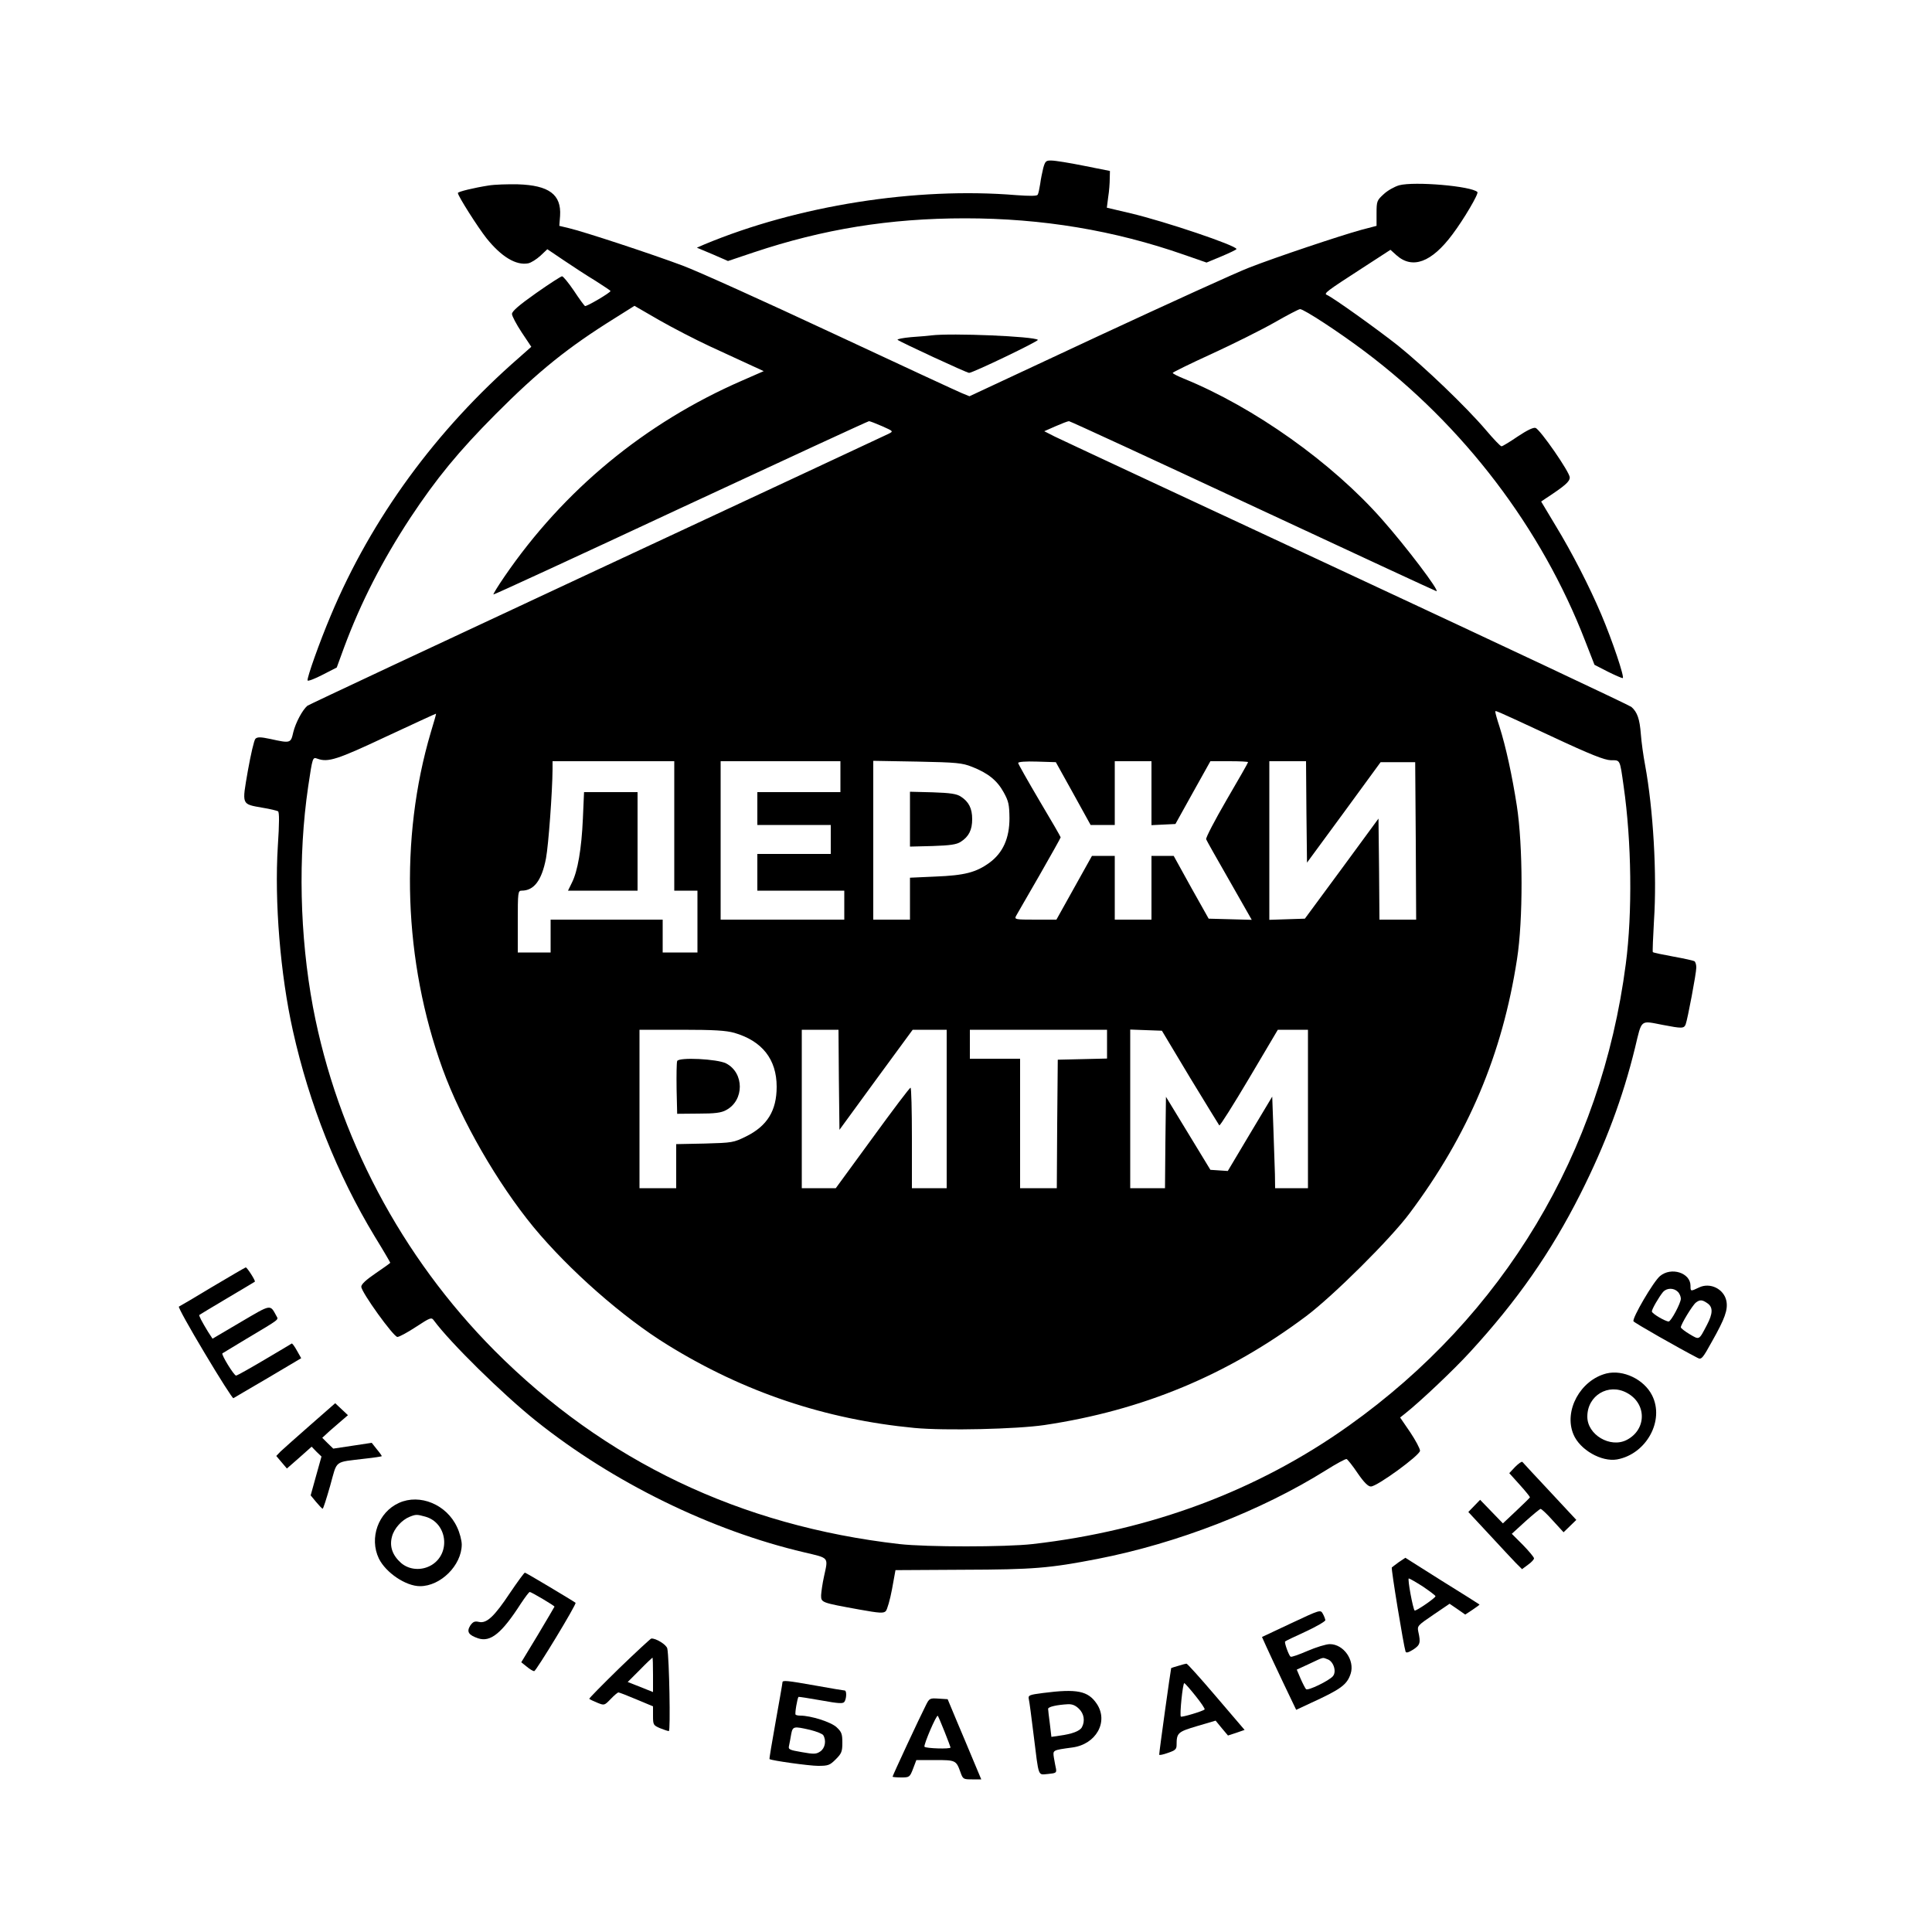 <?xml version="1.0" encoding="UTF-8" standalone="no"?> <svg xmlns="http://www.w3.org/2000/svg" version="1.0" width="1000pt" height="1000pt" viewBox="0 0 1000 1000" preserveAspectRatio="xMidYMid meet"><g transform="translate(0,1000) scale(0.1,-0.1)" fill="#000000" stroke="none"><path d="M5400 9131 c-5 -21 -13 -58 -16 -83 -4 -25 -9 -50 -13 -56 -4 -7 -41 -7 -111 -2 -519 43 -1132 -54 -1614 -255 l-39 -17 81 -34 80 -35 134 45 c359 120 702 176 1093 176 399 0 772 -62 1135 -189 l115 -40 77 32 c43 18 78 35 78 38 0 18 -370 143 -548 185 l-123 29 7 55 c5 30 8 73 8 95 l1 40 -135 27 c-74 15 -149 27 -167 27 -29 1 -33 -3 -43 -38z"></path><path d="M2530 9040 c-77 -12 -160 -32 -160 -39 0 -15 103 -177 148 -234 77 -96 153 -142 216 -130 15 3 43 21 63 39 l36 34 86 -58 c47 -32 121 -80 164 -106 42 -27 77 -50 77 -52 0 -9 -125 -82 -132 -78 -5 3 -31 39 -58 80 -28 41 -55 74 -61 74 -5 0 -66 -39 -134 -87 -88 -62 -125 -94 -125 -108 0 -11 23 -54 50 -95 l50 -75 -62 -55 c-430 -374 -766 -834 -976 -1336 -58 -137 -124 -323 -120 -336 2 -5 36 8 77 29 l74 38 38 104 c87 234 198 450 343 671 135 204 250 344 441 536 223 224 375 346 614 495 l105 66 128 -74 c70 -40 188 -101 261 -135 72 -33 165 -76 206 -95 l74 -34 -112 -49 c-503 -219 -924 -567 -1231 -1016 -33 -48 -58 -89 -56 -91 2 -2 438 199 969 447 531 247 970 450 975 450 5 0 36 -12 68 -26 58 -26 59 -26 34 -39 -14 -7 -693 -324 -1510 -705 -817 -381 -1491 -697 -1499 -703 -26 -22 -61 -88 -73 -137 -13 -57 -14 -58 -118 -35 -52 11 -68 11 -78 1 -7 -7 -24 -81 -39 -165 -31 -180 -35 -172 77 -192 38 -6 73 -15 79 -18 7 -5 7 -60 -1 -181 -18 -287 13 -664 78 -955 85 -381 229 -743 423 -1064 45 -73 81 -135 81 -137 0 -2 -34 -26 -75 -54 -50 -34 -75 -57 -75 -70 0 -28 167 -260 187 -260 9 0 52 23 96 52 75 49 80 51 93 33 84 -114 354 -380 529 -520 398 -318 906 -567 1388 -680 131 -31 124 -23 102 -125 -8 -36 -14 -79 -15 -97 0 -38 0 -38 198 -74 106 -19 125 -20 137 -8 7 8 22 59 32 113 l18 99 350 2 c365 1 447 8 695 56 415 81 847 249 1183 459 54 34 102 60 107 58 5 -2 31 -34 57 -73 33 -48 55 -70 69 -69 32 0 254 162 254 185 0 11 -23 54 -51 96 l-52 76 24 19 c81 64 255 229 339 321 243 265 417 514 570 817 130 258 220 499 283 757 36 150 25 141 144 118 99 -19 109 -19 118 3 10 27 55 264 55 294 0 15 -4 29 -10 33 -5 3 -54 14 -110 24 -55 10 -103 20 -105 23 -2 2 1 76 6 163 16 240 -4 577 -46 805 -9 47 -19 119 -22 160 -6 78 -18 114 -49 141 -11 9 -674 321 -1474 694 -800 373 -1480 690 -1510 705 l-55 28 59 26 c32 14 63 26 69 26 6 0 435 -198 953 -440 519 -242 946 -440 949 -440 18 0 -158 232 -282 372 -259 294 -662 580 -1025 728 -32 13 -58 26 -58 30 0 3 91 48 203 99 111 51 257 124 324 162 66 38 126 69 132 69 20 0 202 -119 336 -220 511 -384 914 -913 1140 -1498 l48 -123 68 -35 c38 -19 73 -34 78 -34 12 0 -54 196 -111 330 -61 144 -152 321 -236 459 l-75 125 22 15 c102 67 126 88 126 110 0 27 -153 248 -177 256 -11 4 -44 -12 -92 -44 -41 -28 -79 -51 -84 -51 -6 0 -41 37 -80 83 -102 120 -319 328 -457 439 -105 83 -335 248 -368 262 -16 7 1 20 179 135 l151 98 31 -28 c83 -74 182 -37 290 108 58 77 137 211 129 219 -31 31 -326 56 -405 35 -24 -7 -60 -27 -80 -46 -35 -32 -37 -36 -37 -99 l0 -65 -80 -21 c-106 -29 -441 -141 -579 -195 -61 -23 -412 -183 -780 -354 l-668 -312 -37 15 c-20 8 -322 148 -671 311 -349 163 -698 321 -776 350 -157 59 -512 176 -589 194 l-50 12 4 52 c7 110 -57 158 -219 163 -52 1 -120 -1 -150 -6z m5500 -2851 c205 -96 275 -123 308 -124 49 0 46 7 66 -135 41 -285 46 -654 11 -920 -127 -977 -632 -1819 -1433 -2389 -473 -337 -1025 -543 -1637 -613 -142 -16 -548 -16 -690 0 -823 94 -1525 429 -2095 1001 -483 486 -814 1112 -940 1778 -69 370 -78 780 -25 1141 23 154 23 154 48 145 55 -20 102 -5 357 115 140 65 256 119 257 118 1 -1 -11 -44 -27 -96 -163 -550 -141 -1187 61 -1743 97 -267 283 -590 471 -819 183 -221 462 -467 693 -609 396 -245 818 -386 1278 -430 159 -15 531 -6 673 15 509 76 948 259 1354 563 141 106 437 400 536 533 304 406 480 823 556 1315 32 204 31 588 -1 795 -24 154 -56 303 -90 410 -12 36 -21 69 -21 74 0 10 -24 21 290 -125z m-4540 -464 l0 -335 60 0 60 0 0 -160 0 -160 -90 0 -90 0 0 85 0 85 -290 0 -290 0 0 -85 0 -85 -85 0 -85 0 0 160 c0 152 1 160 20 160 64 0 104 53 126 167 13 69 33 344 34 461 l0 42 315 0 315 0 0 -335z m860 255 l0 -80 -215 0 -215 0 0 -85 0 -85 190 0 190 0 0 -75 0 -75 -190 0 -190 0 0 -95 0 -95 225 0 225 0 0 -75 0 -75 -320 0 -320 0 0 410 0 410 310 0 310 0 0 -80z m681 51 c82 -32 130 -70 164 -132 26 -47 29 -64 30 -134 0 -104 -34 -179 -103 -230 -70 -51 -130 -66 -279 -72 l-133 -6 0 -108 0 -109 -95 0 -95 0 0 411 0 411 228 -4 c204 -4 233 -7 283 -27z m524 -138 l90 -163 62 0 63 0 0 165 0 165 95 0 95 0 0 -165 0 -166 62 3 62 3 90 162 91 163 98 0 c53 0 97 -2 97 -5 0 -3 -50 -91 -111 -195 -61 -105 -109 -197 -106 -204 3 -8 58 -105 121 -215 l115 -202 -112 3 -111 3 -91 162 -90 163 -57 0 -58 0 0 -165 0 -165 -95 0 -95 0 0 165 0 165 -59 0 -59 0 -92 -165 -92 -165 -109 0 c-104 0 -109 1 -100 19 6 10 60 105 121 210 60 105 110 194 110 197 0 3 -49 88 -110 190 -60 102 -110 190 -110 195 0 6 40 9 97 7 l98 -3 90 -162z m1207 -95 l3 -263 191 260 190 260 90 0 89 0 3 -407 2 -408 -95 0 -95 0 -2 261 -3 262 -190 -259 -191 -259 -92 -3 -92 -3 0 411 0 410 95 0 95 0 2 -262z m-2961 -1144 c144 -42 219 -137 219 -279 0 -124 -49 -203 -158 -257 -65 -32 -71 -33 -214 -37 l-148 -3 0 -114 0 -114 -95 0 -95 0 0 410 0 410 218 0 c170 0 230 -4 273 -16z m541 -243 l3 -259 189 259 190 259 88 0 88 0 0 -410 0 -410 -90 0 -90 0 0 260 c0 143 -3 260 -7 260 -5 0 -93 -117 -197 -260 l-190 -260 -88 0 -88 0 0 410 0 410 95 0 95 0 2 -259z m1388 184 l0 -74 -127 -3 -128 -3 -3 -332 -2 -333 -95 0 -95 0 0 335 0 335 -130 0 -130 0 0 75 0 75 355 0 355 0 0 -75z m429 -172 c81 -133 149 -244 152 -248 4 -3 73 107 155 245 l148 250 78 0 78 0 0 -410 0 -410 -85 0 -85 0 -1 73 c-1 39 -5 146 -8 237 l-6 164 -115 -192 -115 -193 -45 3 -45 3 -115 189 -115 189 -3 -237 -2 -236 -90 0 -90 0 0 410 0 411 82 -3 82 -3 145 -242z"></path><path d="M3017 5763 c-7 -158 -27 -273 -57 -332 l-20 -41 180 0 180 0 0 255 0 255 -138 0 -139 0 -6 -137z"></path><path d="M4710 5760 l0 -142 118 3 c91 3 124 8 145 22 42 27 59 62 59 117 0 55 -17 90 -59 117 -21 14 -54 19 -145 22 l-118 3 0 -142z"></path><path d="M3505 4508 c-3 -8 -4 -72 -3 -144 l3 -129 110 1 c84 0 118 4 143 18 95 50 95 193 0 242 -45 23 -245 33 -253 12z"></path><path d="M4820 8264 c-14 -2 -60 -6 -104 -9 -43 -4 -74 -10 -70 -14 13 -11 358 -171 370 -171 19 0 363 165 356 171 -19 18 -446 36 -552 23z"></path><path d="M1100 3340 c-91 -55 -169 -101 -174 -103 -5 -2 55 -110 133 -240 78 -131 145 -236 149 -234 4 2 84 50 179 105 l172 102 -22 39 c-12 22 -24 38 -27 37 -3 -2 -66 -40 -141 -84 -76 -45 -142 -82 -147 -82 -11 0 -77 108 -71 115 2 1 58 35 124 75 176 105 167 98 156 118 -34 62 -25 63 -185 -31 l-146 -86 -24 37 c-31 51 -48 83 -44 86 2 2 66 40 143 86 77 46 142 84 144 86 5 4 -40 74 -47 74 -4 -1 -81 -46 -172 -100z"></path><path d="M8592 3395 c-34 -28 -146 -220 -137 -234 4 -8 238 -141 331 -189 20 -11 26 -5 76 86 66 117 82 162 74 207 -12 63 -84 99 -142 71 -44 -21 -44 -21 -44 9 0 67 -100 99 -158 50z m92 -81 c9 -8 16 -25 16 -36 0 -23 -51 -118 -63 -118 -17 0 -87 41 -87 52 0 12 36 74 58 101 19 21 55 22 76 1z m154 -60 c29 -20 28 -53 -3 -112 -42 -80 -38 -78 -89 -48 -25 15 -46 31 -46 36 0 15 60 114 78 128 21 16 33 15 60 -4z"></path><path d="M8315 2891 c-135 -34 -222 -193 -171 -315 33 -80 145 -144 226 -130 152 28 247 202 181 332 -42 83 -150 134 -236 113z m105 -100 c104 -55 104 -190 0 -244 -85 -44 -205 27 -204 121 0 109 109 174 204 123z"></path><path d="M1605 2623 c-71 -62 -140 -124 -153 -136 l-22 -23 27 -32 28 -33 64 56 64 57 25 -26 26 -25 -28 -100 -28 -101 28 -34 c16 -19 31 -35 34 -35 3 -1 20 53 39 119 38 136 17 120 180 140 46 5 86 11 87 13 1 1 -10 17 -25 35 l-27 34 -99 -15 -100 -15 -29 28 -28 28 38 35 c22 19 52 45 67 58 l28 24 -33 31 -33 31 -130 -114z"></path><path d="M7843 2408 l-31 -33 54 -60 c30 -33 53 -62 53 -65 -1 -3 -33 -34 -71 -70 l-69 -65 -59 61 -59 61 -30 -31 -31 -32 106 -114 c58 -63 121 -130 139 -149 l33 -33 31 23 c17 12 31 27 31 33 0 6 -26 37 -57 69 l-58 58 70 64 c39 35 74 64 79 65 5 0 34 -27 64 -61 l55 -60 33 32 33 32 -136 146 c-75 80 -139 149 -143 154 -3 4 -20 -8 -37 -25z"></path><path d="M2065 2221 c-107 -48 -155 -182 -104 -288 36 -73 139 -143 213 -143 107 0 215 108 216 215 0 22 -11 63 -24 90 -54 118 -193 175 -301 126z m136 -71 c113 -31 134 -188 34 -250 -51 -31 -116 -27 -159 10 -45 40 -61 86 -47 137 11 42 51 86 91 102 32 13 38 13 81 1z"></path><path d="M7241 1915 c-17 -13 -34 -25 -37 -28 -5 -4 61 -405 71 -435 3 -9 14 -6 40 10 36 24 39 35 26 93 -6 29 -3 32 78 87 l84 57 41 -28 40 -28 38 25 c21 14 37 26 36 27 -2 2 -89 57 -194 122 l-190 120 -33 -22z m124 -127 c35 -24 65 -46 65 -50 0 -9 -102 -79 -108 -74 -9 10 -38 166 -30 166 4 0 37 -19 73 -42z"></path><path d="M2641 1757 c-83 -125 -122 -161 -162 -152 -22 5 -31 1 -45 -19 -20 -32 -9 -49 41 -66 64 -21 122 26 221 180 22 33 42 60 46 60 8 0 128 -71 128 -76 0 -1 -39 -67 -86 -146 l-86 -142 29 -23 c15 -13 33 -23 38 -23 10 1 221 348 214 354 -16 12 -257 156 -262 156 -4 0 -38 -47 -76 -103z"></path><path d="M6683 1598 l-151 -71 23 -51 c13 -28 52 -113 88 -188 l66 -138 75 35 c155 71 188 94 207 152 22 69 -36 153 -108 153 -19 0 -71 -16 -115 -35 -44 -19 -83 -33 -88 -30 -9 6 -34 75 -28 79 1 2 49 25 106 51 56 26 102 53 102 59 -1 6 -6 21 -13 33 -12 22 -13 22 -164 -49z m190 -187 c30 -12 46 -64 26 -87 -19 -23 -130 -77 -139 -67 -4 4 -17 29 -28 54 l-20 47 67 31 c77 36 64 33 94 22z"></path><path d="M3205 1365 c-87 -85 -157 -156 -155 -158 3 -3 21 -12 41 -20 37 -15 37 -15 70 19 18 19 36 34 40 34 4 0 46 -16 93 -36 l86 -36 0 -49 c0 -47 2 -49 36 -64 20 -8 41 -15 46 -15 9 0 2 378 -8 427 -4 20 -59 54 -83 52 -3 0 -78 -69 -166 -154z m175 -34 l0 -89 -65 26 -66 26 63 63 c34 35 64 63 65 63 2 0 3 -40 3 -89z"></path><path d="M6100 1378 c-19 -5 -36 -11 -38 -12 -2 -3 -62 -432 -62 -448 0 -4 20 0 45 9 38 13 45 19 45 41 0 63 6 68 107 98 l95 28 32 -39 32 -38 43 14 43 15 -147 172 c-81 95 -150 172 -154 171 -3 0 -22 -5 -41 -11z m89 -157 c28 -35 49 -66 46 -69 -8 -9 -119 -42 -123 -37 -7 7 10 176 18 173 5 -2 31 -32 59 -67z"></path><path d="M4050 1292 c0 -5 -16 -96 -35 -202 -19 -107 -34 -194 -32 -195 12 -8 206 -35 251 -35 53 0 61 3 92 34 30 30 34 40 34 86 0 45 -4 56 -30 80 -29 27 -133 60 -188 60 -10 0 -21 2 -24 5 -5 5 9 85 15 92 2 1 54 -7 116 -18 94 -17 115 -18 122 -7 11 17 12 58 1 58 -4 0 -71 11 -148 25 -152 27 -174 29 -174 17z m144 -246 c32 -8 62 -20 67 -27 17 -28 10 -68 -16 -85 -21 -14 -33 -14 -95 -3 -64 11 -71 14 -66 33 2 12 8 38 11 59 8 42 12 43 99 23z"></path><path d="M5398 1237 c-71 -9 -77 -12 -73 -31 3 -12 14 -95 25 -186 28 -226 21 -206 75 -202 40 4 44 6 41 26 -3 11 -7 37 -11 58 -6 40 -8 39 95 53 123 16 189 133 127 226 -45 67 -102 79 -279 56z m187 -82 c26 -25 32 -63 15 -95 -11 -20 -50 -35 -117 -44 l-41 -6 -8 68 c-5 37 -9 72 -9 77 0 11 47 21 103 24 23 1 40 -7 57 -24z"></path><path d="M4792 1173 c-29 -56 -172 -363 -172 -369 0 -2 20 -4 44 -4 43 0 45 1 62 45 l17 45 97 0 c106 0 109 -1 131 -62 13 -37 15 -38 61 -38 l47 0 -39 93 c-21 50 -60 144 -87 207 l-48 115 -47 3 c-45 3 -48 2 -66 -35z m97 -136 c17 -43 31 -80 31 -82 0 -9 -129 -5 -135 4 -5 10 62 167 69 160 2 -2 18 -39 35 -82z"></path></g></svg> 